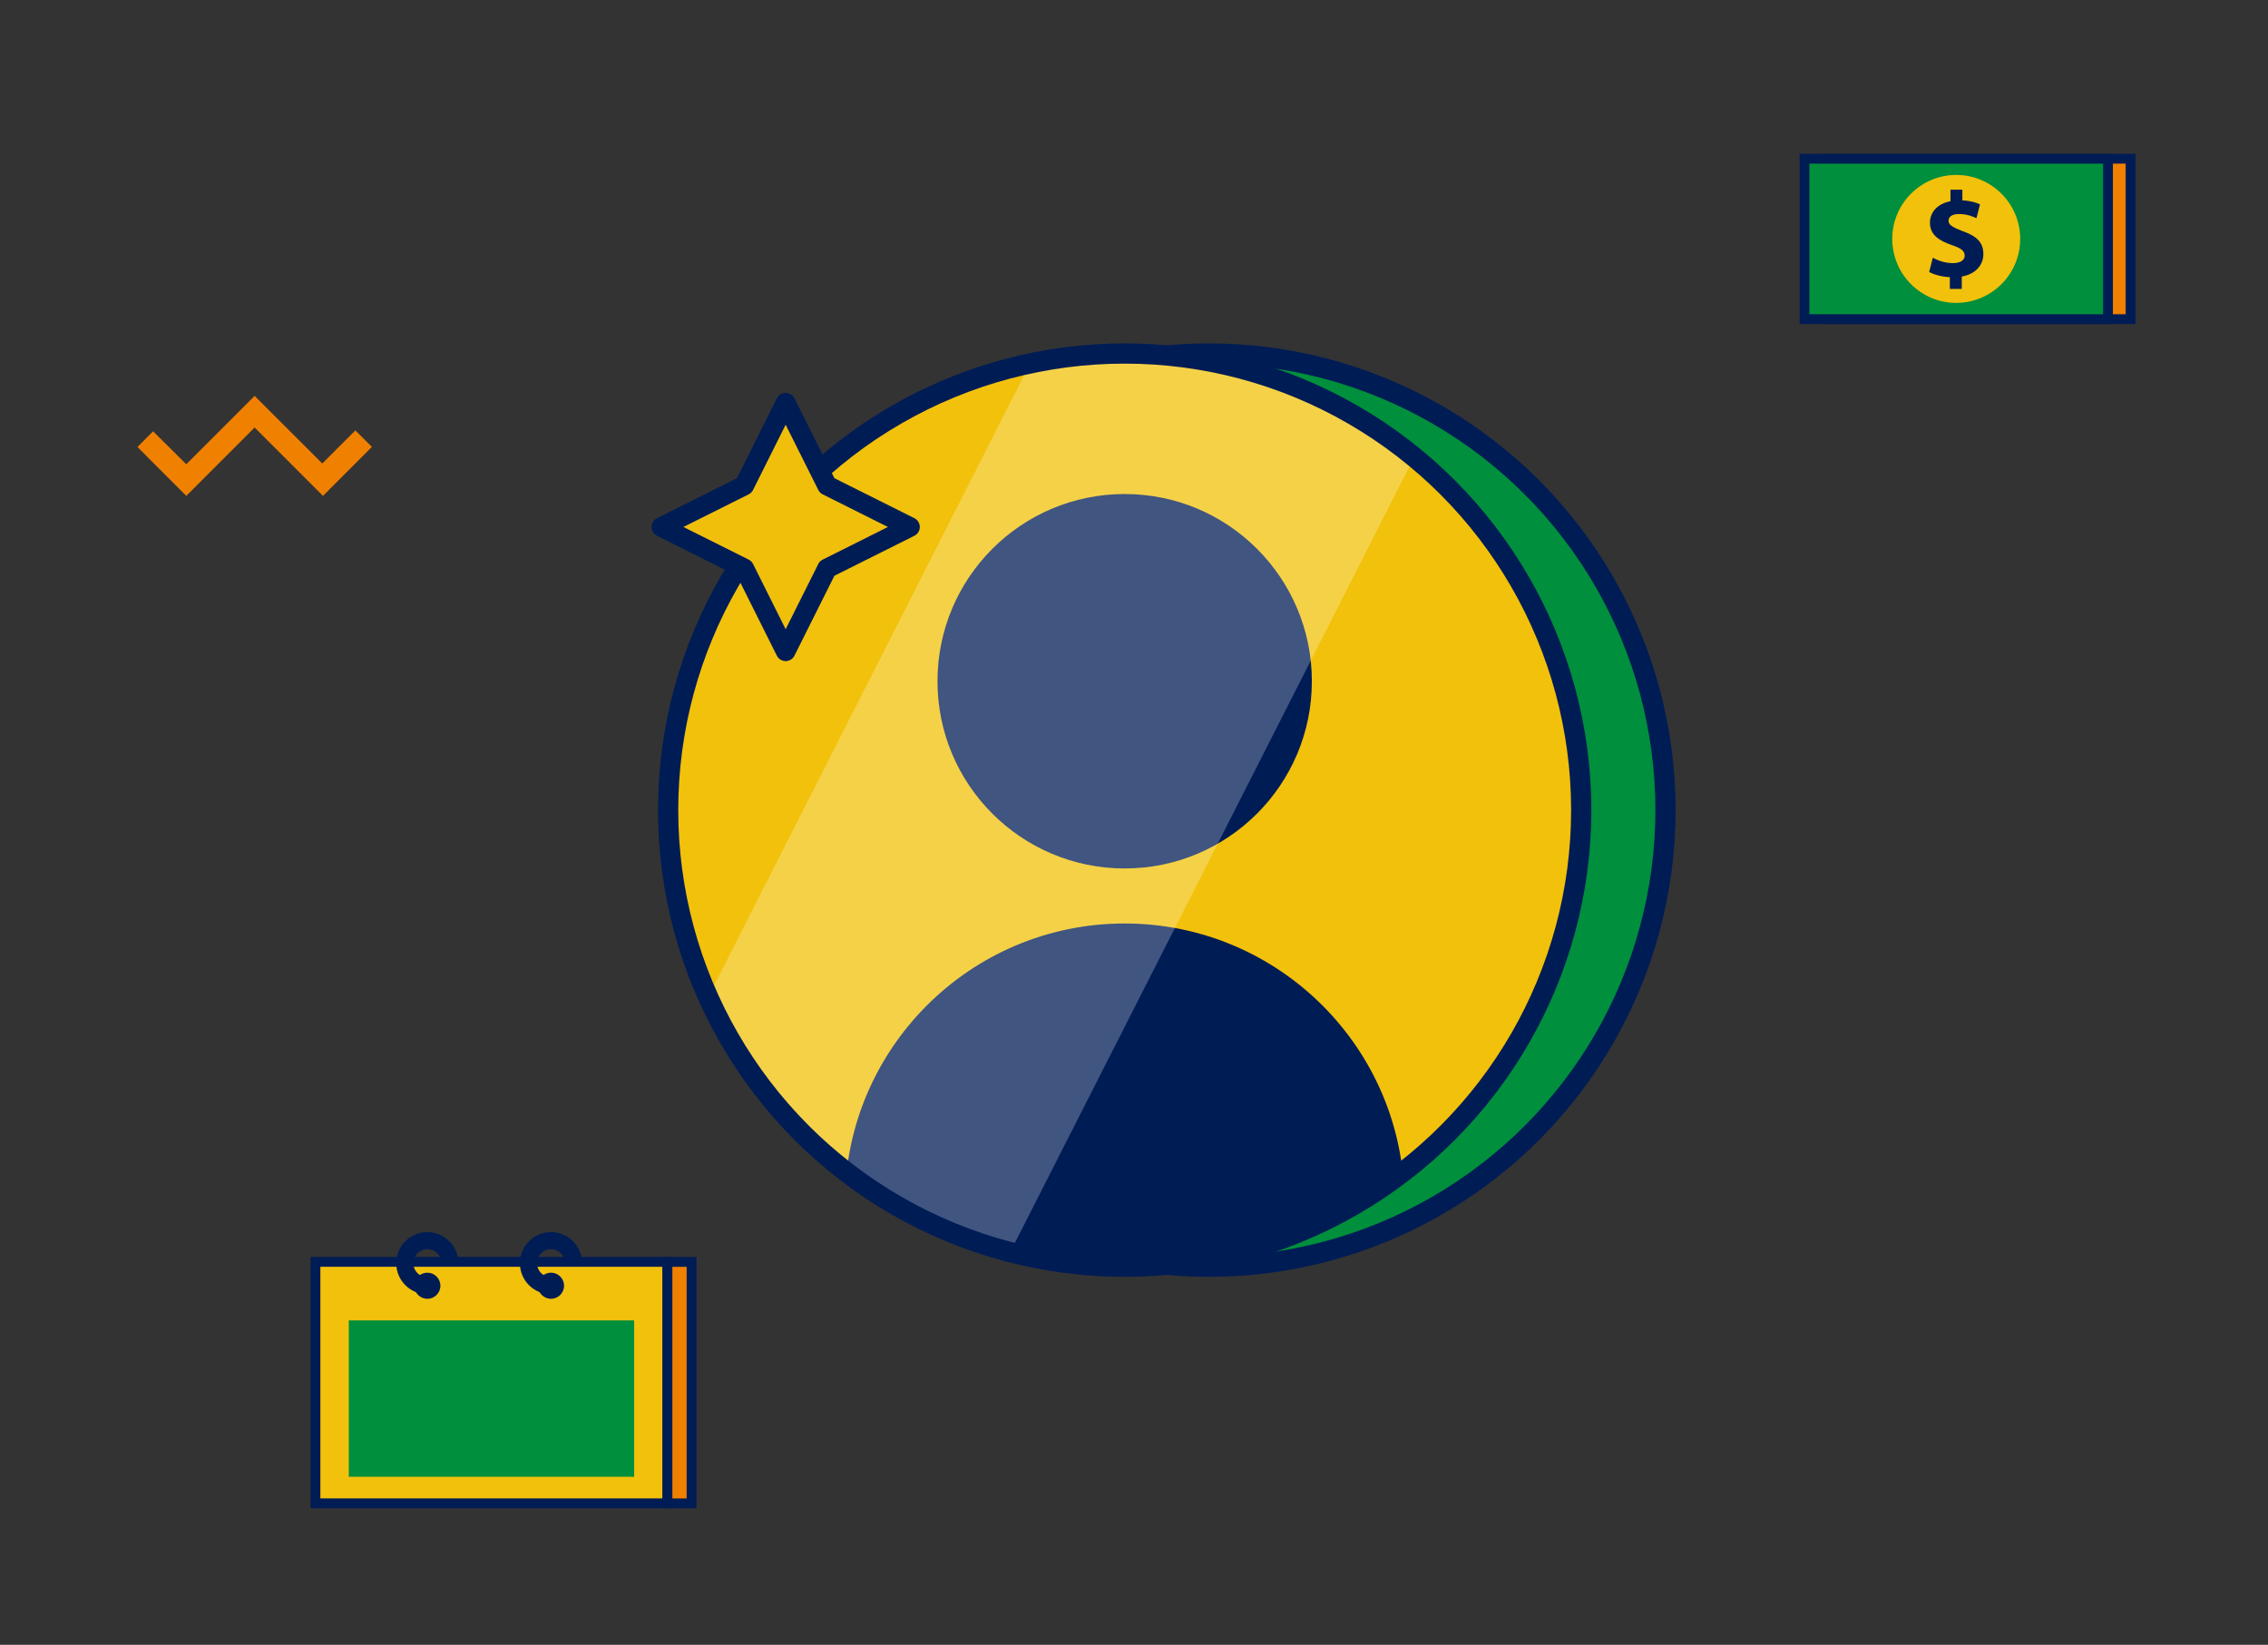 <?xml version="1.0" encoding="UTF-8"?><svg xmlns="http://www.w3.org/2000/svg" xmlns:xlink="http://www.w3.org/1999/xlink" viewBox="0 0 462 335"><rect x="0" y="0" width="462" height="335" fill="#333333" stroke="none"/><defs><style>.cls-1{fill:#fff;mix-blend-mode:screen;opacity:.25;}.cls-1,.cls-2,.cls-3,.cls-4,.cls-5,.cls-6,.cls-7{stroke-width:0px;}.cls-8{clip-path:url(#clippath);}.cls-2,.cls-9,.cls-10,.cls-11,.cls-12{fill:none;}.cls-13,.cls-4{fill:#f2c10b;}.cls-14{clip-path:url(#clippath-1);}.cls-9{stroke-linecap:round;stroke-linejoin:round;stroke-width:4.01px;}.cls-9,.cls-10,.cls-11,.cls-12{stroke:#001c55;}.cls-10{stroke-width:2px;}.cls-10,.cls-11,.cls-12{stroke-miterlimit:10;}.cls-11{stroke-width:4.12px;}.cls-12{stroke-width:3.49px;}.cls-15{isolation:isolate;}.cls-3{fill:#f08000;}.cls-5{fill:#f0bf0c;}.cls-6{fill:#001c55;}.cls-7{fill:#008f3c;}</style><clipPath id="clippath"><circle class="cls-4" cx="229.1" cy="165" r="93"/></clipPath><clipPath id="clippath-1"><circle class="cls-2" cx="229.1" cy="165" r="93"/></clipPath></defs><g class="cls-15"><g id="Layer_1"><circle class="cls-7" cx="246.27" cy="165" r="93"/><circle class="cls-11" cx="246.27" cy="165" r="93"/><circle class="cls-13" cx="229.1" cy="165" r="93"/><g class="cls-8"><circle class="cls-6" cx="229.1" cy="138.75" r="38.13"/><path class="cls-6" d="M229.1,188.09h0c31.46,0,56.99,25.54,56.99,56.99v34.38h-113.99v-34.38c0-31.46,25.54-56.99,56.99-56.99Z"/></g><g class="cls-14"><polygon class="cls-1" points="306.21 57.42 218.28 57.42 108.93 272.58 196.86 272.58 306.21 57.42"/></g><circle class="cls-11" cx="229.1" cy="165" r="93"/><polygon class="cls-5" points="151.61 115.77 134.73 107.33 151.61 98.89 160.04 82.02 168.48 98.89 185.36 107.33 168.48 115.77 160.04 132.64 151.61 115.77"/><polygon class="cls-9" points="151.61 115.77 134.73 107.33 151.61 98.89 160.04 82.02 168.48 98.89 185.36 107.33 168.48 115.77 160.04 132.64 151.61 115.77"/><rect class="cls-3" x="372.18" y="32.33" width="61.82" height="32.67"/><rect class="cls-10" x="372.03" y="32.33" width="61.97" height="32.67" transform="translate(806.03 97.33) rotate(180)"/><rect class="cls-7" x="367.58" y="32.33" width="61.82" height="32.67"/><rect class="cls-10" x="367.58" y="32.33" width="61.82" height="32.67"/><circle class="cls-4" cx="398.49" cy="48.66" r="13.03"/><path class="cls-6" d="M397.19,58.8v-2.35c-1.66-.07-3.27-.52-4.21-1.06l.74-2.89c1.04.57,2.5,1.09,4.11,1.09,1.41,0,2.38-.54,2.38-1.53s-.79-1.53-2.62-2.15c-2.65-.89-4.45-2.13-4.45-4.53,0-2.18,1.53-3.88,4.18-4.4v-2.35h2.42v2.18c1.66.07,2.77.42,3.59.82l-.72,2.8c-.64-.27-1.78-.84-3.56-.84-1.61,0-2.13.69-2.13,1.39,0,.82.87,1.34,2.97,2.13,2.94,1.04,4.13,2.4,4.13,4.63s-1.56,4.08-4.4,4.58v2.52h-2.42Z"/><rect class="cls-3" x="135.96" y="257.01" width="4.92" height="49.17"/><rect class="cls-4" x="64.26" y="257.01" width="71.69" height="49.17"/><rect class="cls-10" x="64.26" y="257.01" width="71.69" height="49.17"/><rect class="cls-10" x="135.96" y="257.01" width="4.92" height="49.17" transform="translate(276.83 563.2) rotate(180)"/><path class="cls-12" d="M112.24,261.87c-2.54,0-4.59-2.06-4.59-4.59s2.06-4.59,4.59-4.59,4.59,2.06,4.59,4.59"/><path class="cls-12" d="M87.05,261.87c-2.54,0-4.59-2.06-4.59-4.59s2.06-4.59,4.59-4.59,4.59,2.06,4.59,4.59"/><circle class="cls-6" cx="87.05" cy="261.87" r="2.66"/><circle class="cls-6" cx="112.24" cy="261.87" r="2.66"/><rect class="cls-7" x="71.05" y="268.93" width="58.13" height="31.85"/><polygon class="cls-3" points="75.74 91.04 75.75 91.02 72.39 87.66 65.65 94.4 51.87 80.63 37.95 94.55 31.18 87.84 28 91.04 37.95 101 51.87 87.08 65.79 101 75.74 91.04 75.74 91.04"/></g></g></svg>